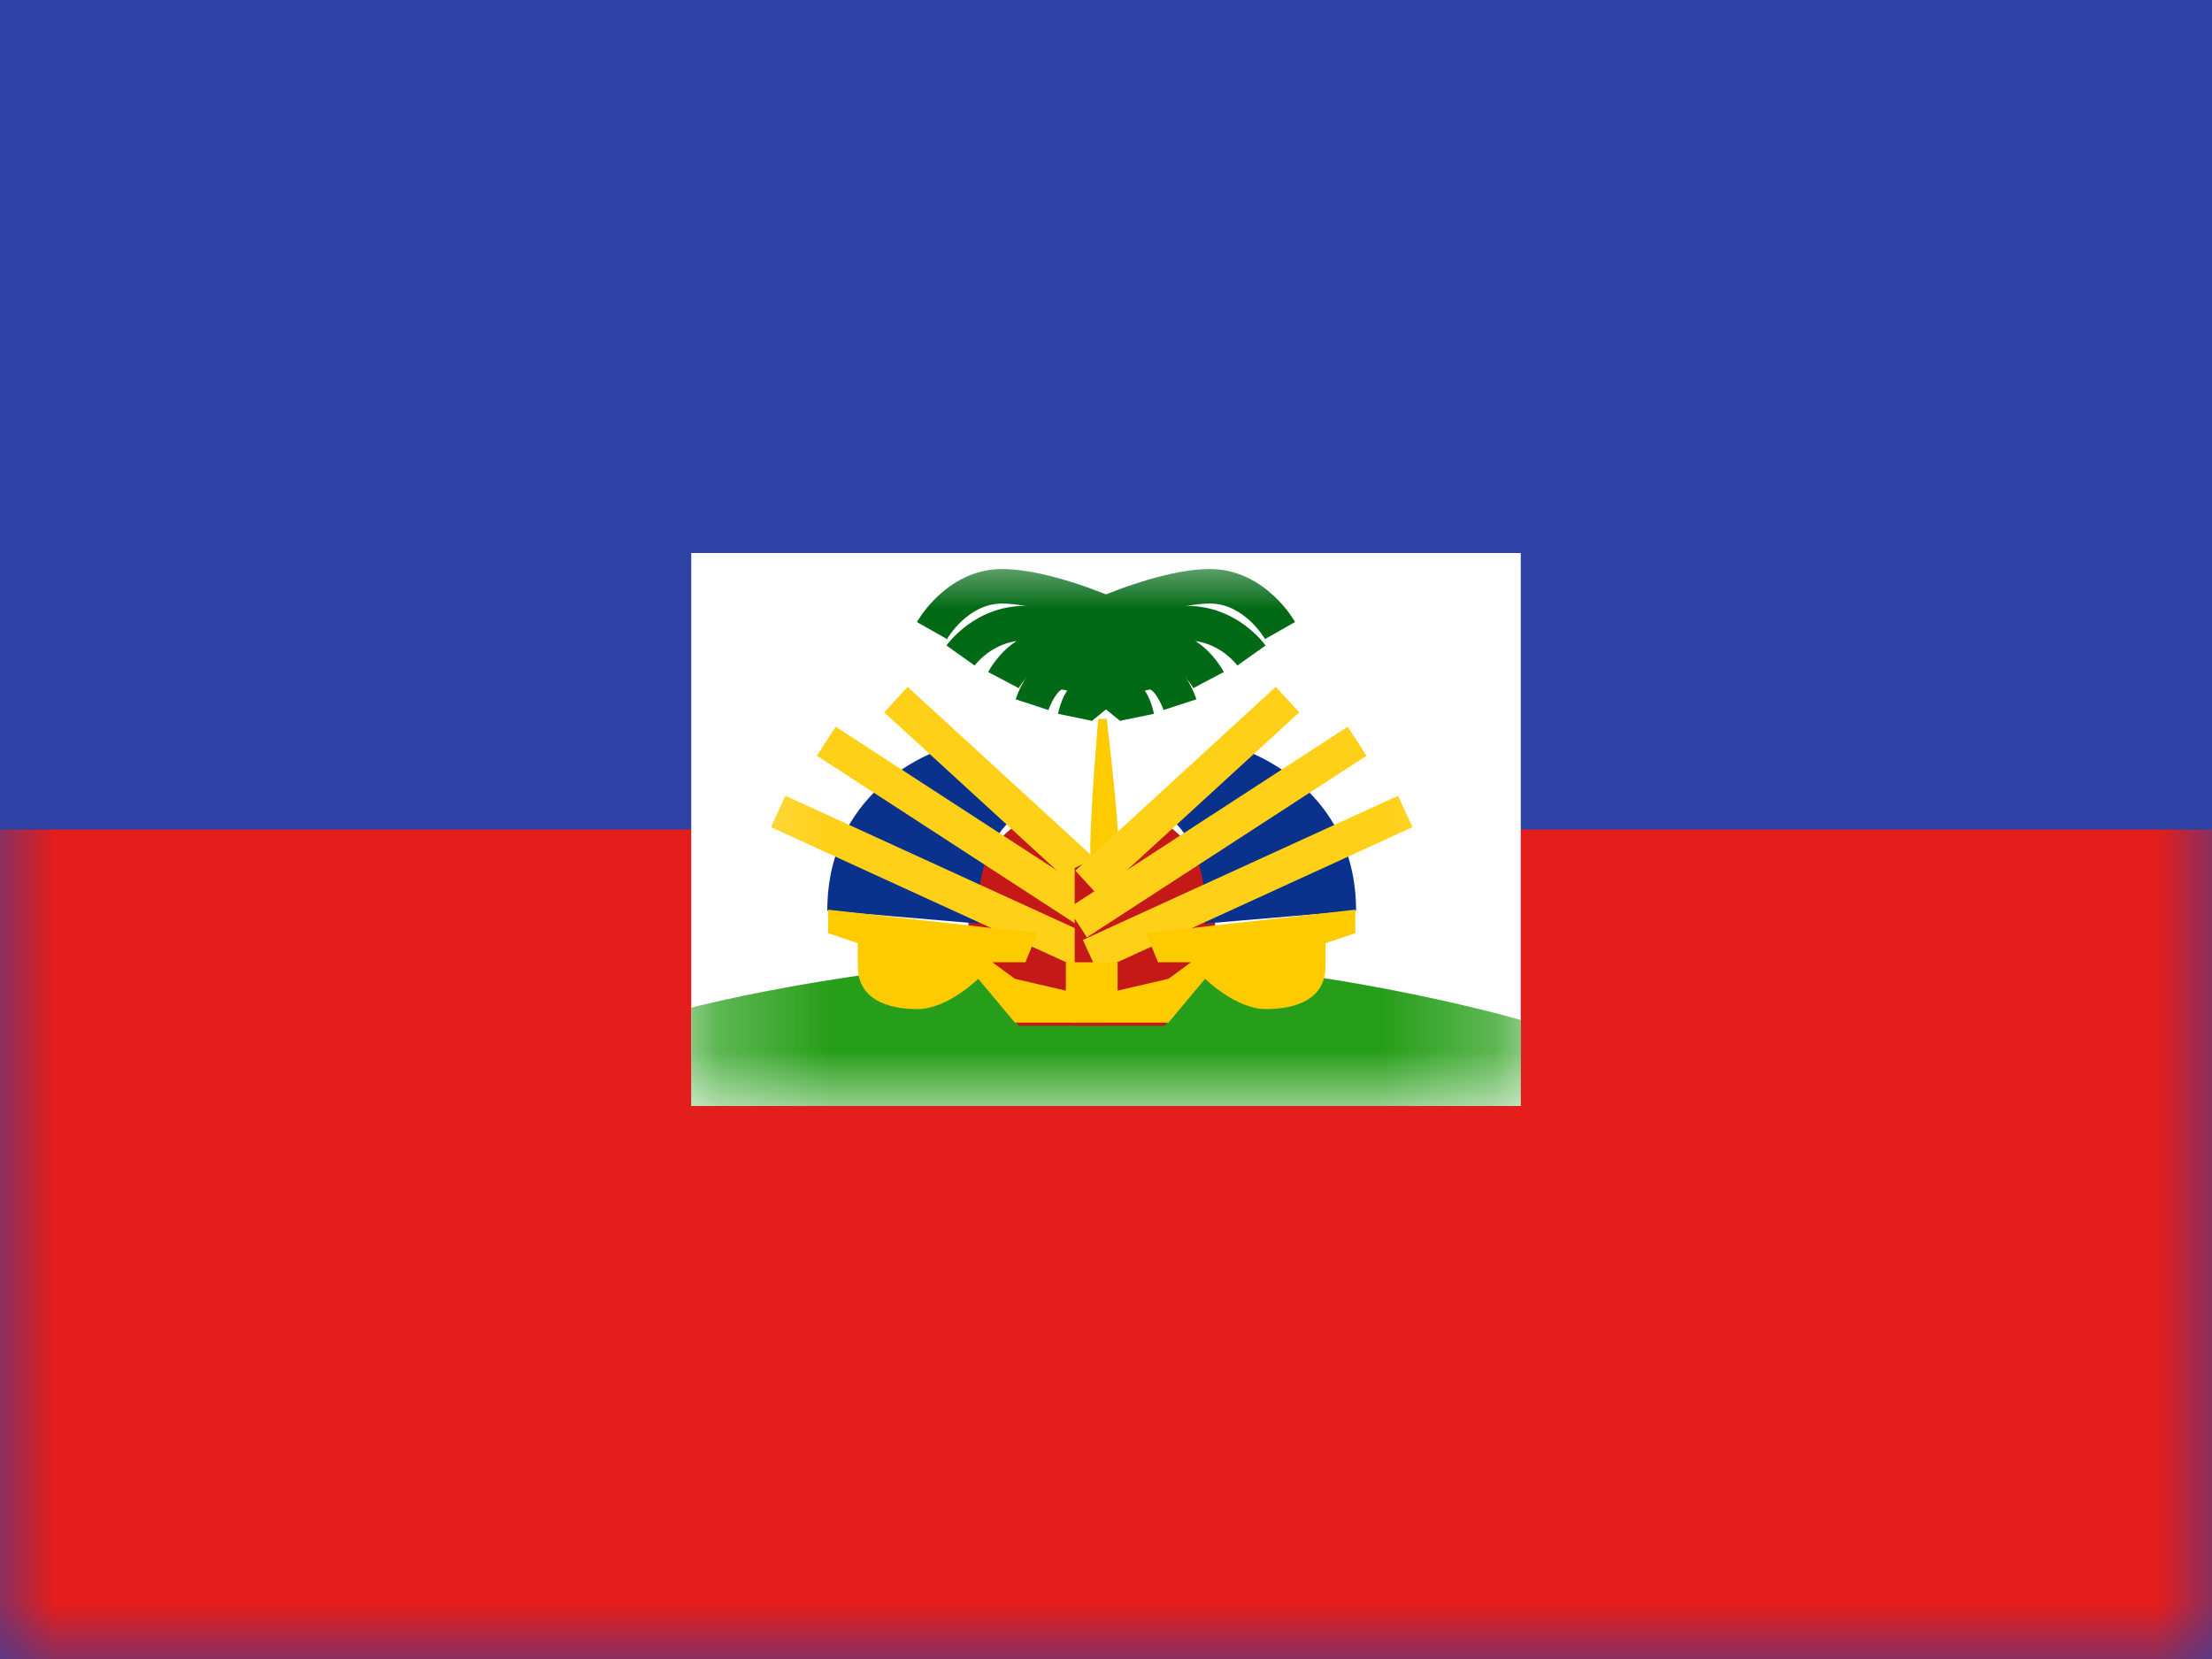 <svg width="20" height="15" viewBox="0 0 20 15" fill="none" xmlns="http://www.w3.org/2000/svg">
<rect x="0" y="0" width="20" height="15" fill="#808080" stroke="none"/>
<g clip-path="url(#clip0_71_45307)">
<rect width="20" height="15" fill="white"/>
<path fill-rule="evenodd" clip-rule="evenodd" d="M0 0V15H20V0H0Z" fill="#2E42A5"/>
<mask id="mask0_71_45307" style="mask-type:luminance" maskUnits="userSpaceOnUse" x="0" y="0" width="20" height="15">
<path fill-rule="evenodd" clip-rule="evenodd" d="M0 0V15H20V0H0Z" fill="white"/>
</mask>
<g mask="url(#mask0_71_45307)">
<path fill-rule="evenodd" clip-rule="evenodd" d="M0 7.5V15H20V7.5H0Z" fill="#E31D1C"/>
<path d="M6.25 5H13.75V10H6.25V5Z" fill="white"/>
<mask id="mask1_71_45307" style="mask-type:luminance" maskUnits="userSpaceOnUse" x="6" y="5" width="8" height="5">
<path d="M6.25 5H13.75V10H6.25V5Z" fill="white"/>
</mask>
<g mask="url(#mask1_71_45307)">
<path fill-rule="evenodd" clip-rule="evenodd" d="M6.25 9.111C6.25 9.111 8.05 8.638 10 8.667C11.95 8.696 13.75 9.222 13.75 9.222V10H6.25V9.111Z" fill="#279E19"/>
<path fill-rule="evenodd" clip-rule="evenodd" d="M8.483 5.387C8.606 5.272 8.801 5.145 9.058 5.145C9.288 5.145 9.555 5.217 9.754 5.284C9.856 5.318 9.944 5.352 10.007 5.377C10.039 5.39 10.064 5.401 10.082 5.408L10.102 5.417L10.108 5.42L10.11 5.42L10.11 5.421L9.982 5.706L9.981 5.705L9.976 5.703L9.959 5.696C9.943 5.689 9.92 5.679 9.89 5.667C9.832 5.644 9.749 5.612 9.655 5.58C9.462 5.516 9.235 5.457 9.058 5.457C8.909 5.457 8.787 5.531 8.696 5.615C8.651 5.657 8.617 5.699 8.594 5.731C8.582 5.747 8.574 5.76 8.568 5.768L8.563 5.777L8.562 5.779C8.562 5.778 8.562 5.778 8.426 5.701C8.29 5.624 8.29 5.624 8.29 5.624L8.291 5.623L8.292 5.622L8.295 5.617C8.297 5.612 8.3 5.607 8.305 5.6C8.313 5.587 8.326 5.568 8.342 5.546C8.373 5.503 8.421 5.445 8.483 5.387ZM8.562 5.779C8.562 5.779 8.562 5.779 8.562 5.779V5.779Z" fill="#026A16"/>
<path fill-rule="evenodd" clip-rule="evenodd" d="M8.742 5.655C8.859 5.568 9.037 5.478 9.266 5.478C9.474 5.478 9.718 5.531 9.901 5.579C9.994 5.604 10.076 5.629 10.133 5.647C10.162 5.657 10.186 5.664 10.202 5.67L10.221 5.676L10.226 5.678L10.227 5.679L10.228 5.679L10.123 5.973L10.122 5.973L10.118 5.971L10.101 5.966C10.087 5.961 10.065 5.954 10.038 5.945C9.984 5.928 9.908 5.904 9.821 5.881C9.643 5.834 9.432 5.791 9.266 5.791C9.122 5.791 9.008 5.847 8.928 5.906C8.888 5.936 8.858 5.965 8.838 5.987C8.828 5.998 8.821 6.007 8.816 6.012L8.812 6.018C8.812 6.017 8.812 6.017 8.685 5.927C8.557 5.836 8.557 5.836 8.557 5.836L8.558 5.835L8.559 5.834L8.562 5.83C8.565 5.826 8.568 5.822 8.572 5.817C8.581 5.806 8.593 5.792 8.608 5.775C8.639 5.742 8.684 5.699 8.742 5.655Z" fill="#026A16"/>
<path fill-rule="evenodd" clip-rule="evenodd" d="M9.073 5.892C9.161 5.804 9.306 5.7 9.503 5.7C9.669 5.7 9.859 5.756 9.995 5.805C10.066 5.831 10.127 5.856 10.171 5.875C10.193 5.884 10.211 5.892 10.223 5.898L10.238 5.905L10.242 5.907L10.243 5.907L10.107 6.189L10.104 6.187L10.092 6.182C10.082 6.177 10.067 6.17 10.047 6.162C10.008 6.145 9.953 6.122 9.89 6.1C9.759 6.053 9.613 6.013 9.503 6.013C9.423 6.013 9.353 6.055 9.295 6.113C9.266 6.141 9.245 6.17 9.23 6.191C9.223 6.202 9.217 6.211 9.214 6.216L9.211 6.222C9.211 6.222 9.211 6.222 9.073 6.149C8.934 6.076 8.934 6.076 8.934 6.076L8.935 6.075L8.936 6.074L8.938 6.07C8.94 6.066 8.942 6.062 8.945 6.057C8.952 6.046 8.96 6.032 8.972 6.015C8.995 5.982 9.028 5.937 9.073 5.892Z" fill="#026A16"/>
<path fill-rule="evenodd" clip-rule="evenodd" d="M9.383 6.005C9.435 5.962 9.507 5.923 9.597 5.923C9.728 5.923 9.864 5.991 9.947 6.04C9.993 6.066 10.033 6.093 10.061 6.113C10.075 6.123 10.087 6.131 10.095 6.137L10.105 6.144L10.107 6.146L10.108 6.147L9.916 6.394L9.915 6.392L9.908 6.388C9.902 6.383 9.893 6.377 9.882 6.369C9.859 6.352 9.827 6.331 9.79 6.31C9.71 6.263 9.638 6.236 9.598 6.235C9.596 6.236 9.591 6.238 9.583 6.245C9.568 6.257 9.551 6.279 9.533 6.307C9.516 6.335 9.502 6.364 9.493 6.386C9.488 6.397 9.485 6.407 9.482 6.412L9.48 6.419L9.48 6.42C9.48 6.42 9.48 6.42 9.331 6.371C9.183 6.323 9.183 6.323 9.183 6.323L9.183 6.322L9.183 6.321L9.185 6.317L9.189 6.305C9.193 6.295 9.198 6.281 9.205 6.265C9.218 6.233 9.239 6.188 9.267 6.143C9.294 6.099 9.333 6.047 9.383 6.005Z" fill="#026A16"/>
<path fill-rule="evenodd" clip-rule="evenodd" d="M9.656 6.235C9.678 6.206 9.734 6.145 9.825 6.145C9.885 6.145 9.933 6.169 9.961 6.186C9.992 6.205 10.019 6.228 10.04 6.246C10.061 6.266 10.079 6.285 10.091 6.298C10.098 6.305 10.103 6.311 10.106 6.316L10.111 6.321L10.112 6.323L10.113 6.323L9.87 6.52L9.868 6.518C9.868 6.517 9.867 6.517 9.866 6.516L9.566 6.454L9.566 6.453L9.567 6.45L9.569 6.442C9.57 6.436 9.572 6.427 9.575 6.417C9.581 6.396 9.589 6.367 9.601 6.337C9.612 6.308 9.63 6.27 9.656 6.235Z" fill="#026A16"/>
<path fill-rule="evenodd" clip-rule="evenodd" d="M11.517 5.387C11.393 5.272 11.199 5.145 10.942 5.145C10.712 5.145 10.445 5.217 10.246 5.284C10.144 5.318 10.056 5.352 9.993 5.377C9.961 5.39 9.936 5.401 9.918 5.408L9.898 5.417L9.892 5.42L9.89 5.42L9.89 5.421L10.018 5.706L10.019 5.705L10.024 5.703L10.041 5.696C10.057 5.689 10.08 5.679 10.11 5.667C10.168 5.644 10.251 5.612 10.345 5.58C10.538 5.516 10.765 5.457 10.942 5.457C11.091 5.457 11.213 5.531 11.304 5.615C11.349 5.657 11.383 5.699 11.406 5.731C11.418 5.747 11.426 5.76 11.432 5.768L11.437 5.777L11.438 5.779C11.438 5.778 11.438 5.778 11.574 5.701C11.71 5.624 11.71 5.624 11.71 5.624L11.709 5.623L11.708 5.622L11.705 5.617C11.703 5.612 11.7 5.607 11.695 5.6C11.687 5.587 11.674 5.568 11.658 5.546C11.627 5.503 11.579 5.445 11.517 5.387ZM11.438 5.779C11.438 5.779 11.438 5.779 11.438 5.779V5.779Z" fill="#026A16"/>
<path fill-rule="evenodd" clip-rule="evenodd" d="M11.258 5.655C11.141 5.568 10.963 5.478 10.734 5.478C10.526 5.478 10.282 5.531 10.099 5.579C10.006 5.604 9.924 5.629 9.866 5.647C9.837 5.657 9.814 5.664 9.798 5.67L9.779 5.676L9.774 5.678L9.773 5.679L9.772 5.679L9.877 5.973L9.878 5.973L9.882 5.971L9.899 5.966C9.913 5.961 9.935 5.954 9.962 5.945C10.016 5.928 10.092 5.904 10.179 5.881C10.357 5.834 10.568 5.791 10.734 5.791C10.878 5.791 10.992 5.847 11.072 5.906C11.112 5.936 11.142 5.965 11.162 5.987C11.172 5.998 11.179 6.007 11.184 6.012L11.188 6.018C11.188 6.017 11.188 6.017 11.315 5.927C11.443 5.836 11.443 5.836 11.443 5.836L11.442 5.835L11.441 5.834L11.438 5.83C11.435 5.826 11.432 5.822 11.428 5.817C11.419 5.806 11.407 5.792 11.392 5.775C11.361 5.742 11.316 5.699 11.258 5.655Z" fill="#026A16"/>
<path fill-rule="evenodd" clip-rule="evenodd" d="M10.927 5.892C10.839 5.804 10.694 5.7 10.497 5.7C10.331 5.7 10.141 5.756 10.005 5.805C9.934 5.831 9.873 5.856 9.829 5.875C9.807 5.884 9.789 5.892 9.777 5.898L9.762 5.905L9.758 5.907L9.757 5.907L9.893 6.189L9.896 6.187L9.908 6.182C9.918 6.177 9.933 6.17 9.953 6.162C9.992 6.145 10.047 6.122 10.11 6.1C10.241 6.053 10.387 6.013 10.497 6.013C10.577 6.013 10.648 6.055 10.706 6.113C10.733 6.141 10.755 6.17 10.77 6.191C10.777 6.202 10.783 6.211 10.786 6.216L10.789 6.222C10.789 6.222 10.789 6.222 10.927 6.149C11.066 6.076 11.066 6.076 11.066 6.076L11.065 6.075L11.064 6.074L11.062 6.07C11.06 6.066 11.058 6.062 11.055 6.057C11.048 6.046 11.04 6.032 11.028 6.015C11.005 5.982 10.972 5.937 10.927 5.892Z" fill="#026A16"/>
<path fill-rule="evenodd" clip-rule="evenodd" d="M10.617 6.005C10.565 5.962 10.493 5.923 10.403 5.923C10.272 5.923 10.136 5.991 10.053 6.04C10.007 6.066 9.967 6.093 9.939 6.113C9.925 6.123 9.913 6.131 9.905 6.137L9.895 6.144L9.893 6.146L9.892 6.147L10.084 6.394L10.085 6.392L10.092 6.388C10.098 6.383 10.107 6.377 10.118 6.369C10.141 6.352 10.173 6.331 10.21 6.31C10.29 6.263 10.362 6.236 10.402 6.235C10.404 6.236 10.409 6.238 10.417 6.245C10.432 6.257 10.449 6.279 10.467 6.307C10.484 6.335 10.498 6.364 10.507 6.386C10.512 6.397 10.515 6.407 10.518 6.412L10.52 6.419L10.52 6.42C10.52 6.42 10.52 6.42 10.669 6.371C10.817 6.323 10.817 6.323 10.817 6.323L10.817 6.322L10.817 6.321L10.815 6.317L10.811 6.305C10.807 6.295 10.802 6.281 10.795 6.265C10.782 6.233 10.761 6.188 10.733 6.143C10.706 6.099 10.667 6.047 10.617 6.005Z" fill="#026A16"/>
<path fill-rule="evenodd" clip-rule="evenodd" d="M10.344 6.235C10.322 6.206 10.266 6.145 10.175 6.145C10.115 6.145 10.067 6.169 10.039 6.186C10.008 6.205 9.981 6.228 9.96 6.246C9.939 6.266 9.921 6.285 9.909 6.298C9.902 6.305 9.897 6.311 9.894 6.316L9.889 6.321L9.888 6.323L9.887 6.323L10.13 6.52L10.132 6.518C10.132 6.517 10.133 6.517 10.133 6.516L10.434 6.454L10.434 6.453L10.433 6.45L10.431 6.442C10.43 6.436 10.428 6.427 10.425 6.417C10.419 6.396 10.411 6.367 10.399 6.337C10.388 6.308 10.37 6.27 10.344 6.235Z" fill="#026A16"/>
<path fill-rule="evenodd" clip-rule="evenodd" d="M9.93 6.499C9.93 6.499 9.858 7.335 9.858 7.675C9.858 8.015 9.93 8.749 9.93 8.749H10.114C10.114 8.749 10.114 7.959 10.114 7.675C10.114 7.391 10.006 6.499 10.006 6.499H9.93Z" fill="#FECA00"/>
<path fill-rule="evenodd" clip-rule="evenodd" d="M9.207 7.449C9.207 7.449 8.755 7.691 8.755 8.408L9.207 9.274H10.024V7.848L9.207 7.449Z" fill="#C51918"/>
<path fill-rule="evenodd" clip-rule="evenodd" d="M8.537 6.766C8.537 6.766 7.48 7.079 7.48 8.234L8.849 8.351C8.849 8.351 8.774 7.68 9.196 7.37L8.537 6.766Z" fill="#0A328C"/>
<path fill-rule="evenodd" clip-rule="evenodd" d="M9.808 8.102L7.995 6.441L8.206 6.21L10.019 7.872L9.808 8.102Z" fill="#FFD018"/>
<path fill-rule="evenodd" clip-rule="evenodd" d="M9.914 8.475L7.386 6.833L7.556 6.571L10.084 8.213L9.914 8.475Z" fill="#FFD018"/>
<path fill-rule="evenodd" clip-rule="evenodd" d="M9.82 8.783L6.971 7.479L7.101 7.195L9.95 8.498L9.82 8.783Z" fill="#FFD018"/>
<path fill-rule="evenodd" clip-rule="evenodd" d="M7.487 8.225L9.378 8.437L9.272 8.7H8.972L9.176 8.85L9.637 8.957V8.7H10.04V9.246H9.176L8.845 8.85C8.845 8.85 8.567 9.124 8.295 9.124C8.024 9.124 7.756 9.035 7.756 8.736C7.756 8.437 7.756 8.528 7.756 8.528L7.487 8.437V8.225Z" fill="#FECA00"/>
<path fill-rule="evenodd" clip-rule="evenodd" d="M10.534 7.449C10.534 7.449 10.987 7.691 10.987 8.408L10.534 9.274H9.717V7.848L10.534 7.449Z" fill="#C51918"/>
<path fill-rule="evenodd" clip-rule="evenodd" d="M11.205 6.766C11.205 6.766 12.261 7.079 12.261 8.234L10.892 8.351C10.892 8.351 10.967 7.68 10.546 7.37L11.205 6.766Z" fill="#0A328C"/>
<path fill-rule="evenodd" clip-rule="evenodd" d="M9.934 8.102L11.747 6.441L11.535 6.21L9.723 7.872L9.934 8.102Z" fill="#FFD018"/>
<path fill-rule="evenodd" clip-rule="evenodd" d="M9.827 8.475L12.356 6.833L12.185 6.571L9.657 8.213L9.827 8.475Z" fill="#FFD018"/>
<path fill-rule="evenodd" clip-rule="evenodd" d="M9.921 8.783L12.771 7.479L12.641 7.195L9.791 8.498L9.921 8.783Z" fill="#FFD018"/>
<path fill-rule="evenodd" clip-rule="evenodd" d="M12.254 8.225L10.363 8.437L10.47 8.7H10.769L10.565 8.85L10.105 8.957V8.7H9.702V9.246H10.565L10.896 8.85C10.896 8.85 11.175 9.124 11.446 9.124C11.718 9.124 11.985 9.035 11.985 8.736C11.985 8.437 11.985 8.528 11.985 8.528L12.254 8.437V8.225Z" fill="#FECA00"/>
</g>
</g>
</g>
<defs>
<clipPath id="clip0_71_45307">
<rect width="20" height="15" fill="white"/>
</clipPath>
</defs>
</svg>
